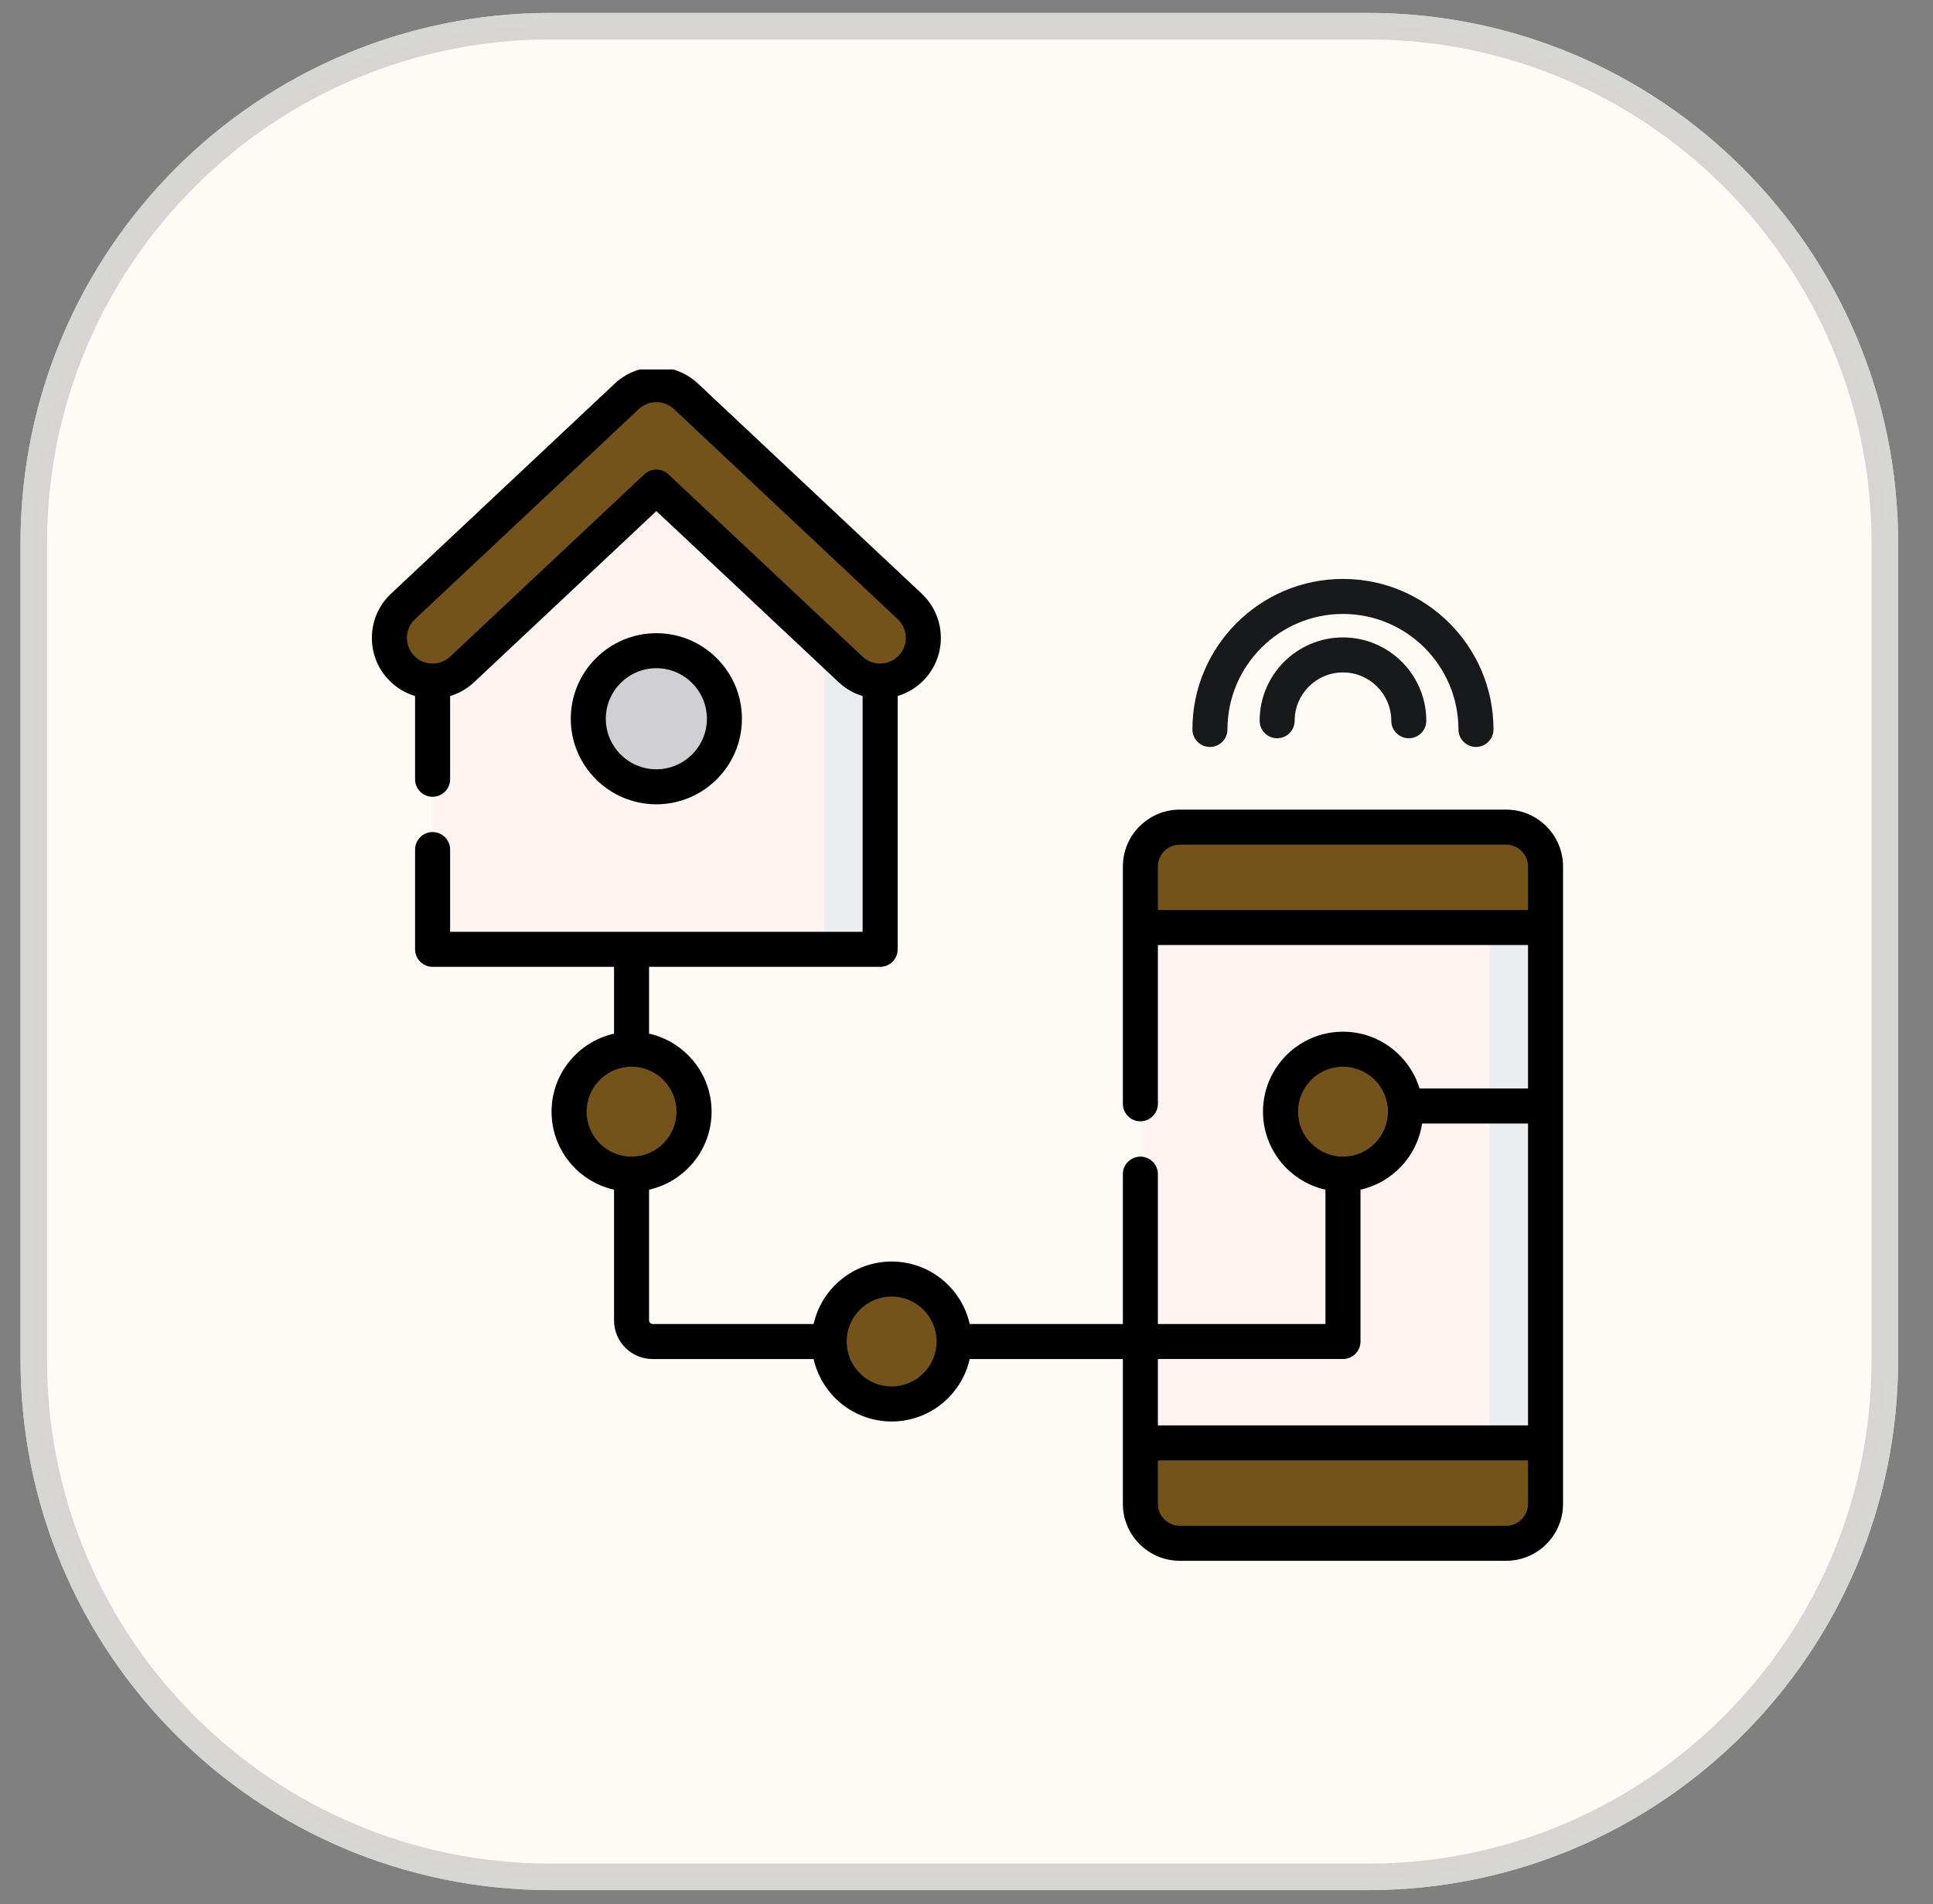 <svg width="68" height="67" viewBox="0 0 68 67" fill="none" xmlns="http://www.w3.org/2000/svg">
<rect x="0" y="0" width="68" height="67" fill="#808080" stroke="none"/>
<g clip-path="url(#clip0_305_559)">
<path d="M48.12 0.455H19.376C9.074 0.455 0.723 8.806 0.723 19.108V47.852C0.723 58.154 9.074 66.505 19.376 66.505H48.12C58.422 66.505 66.773 58.154 66.773 47.852V19.108C66.773 8.806 58.422 0.455 48.12 0.455Z" fill="#FEFDF6"/>
<path d="M48.119 0.921H19.375C9.331 0.921 1.188 9.064 1.188 19.108V47.852C1.188 57.897 9.331 66.039 19.375 66.039H48.119C58.164 66.039 66.306 57.897 66.306 47.852V19.108C66.306 9.064 58.164 0.921 48.119 0.921Z" fill="#FEFAF6" stroke="#CCCCCC" stroke-opacity="0.8" stroke-width="0.933"/>
<g clip-path="url(#clip1_305_559)">
<path d="M30.962 33.403H15.218V22.473L23.09 15.08L30.962 22.473V33.403Z" fill="#FFF4F1"/>
<path d="M23.09 15.08L22.105 16.006L28.991 22.473V33.403H30.963V22.473L23.09 15.08Z" fill="#ECEDEF"/>
<path d="M52.983 54.302H41.504C40.741 54.302 40.117 53.678 40.117 52.914V30.49C40.117 29.727 40.741 29.103 41.504 29.103H52.983C53.746 29.103 54.37 29.727 54.37 30.49V52.914C54.37 53.678 53.746 54.302 52.983 54.302Z" fill="#FFF4F1"/>
<path d="M52.983 29.103H51.012C51.775 29.103 52.399 29.727 52.399 30.49V52.914C52.399 53.678 51.775 54.302 51.012 54.302H52.983C53.746 54.302 54.37 53.678 54.37 52.914V30.49C54.37 29.727 53.746 29.103 52.983 29.103Z" fill="#ECEDEF"/>
<path d="M40.117 50.77V52.915C40.117 53.678 40.741 54.302 41.504 54.302H52.983C53.746 54.302 54.37 53.678 54.37 52.915V50.77H40.117Z" fill="#74531B"/>
<path d="M54.37 52.915V50.77H52.399V52.915C52.399 53.678 51.775 54.302 51.012 54.302H52.983C53.746 54.302 54.37 53.678 54.37 52.915Z" fill="#74531B"/>
<path d="M54.37 32.635V30.49C54.37 29.727 53.746 29.103 52.983 29.103H41.504C40.741 29.103 40.117 29.727 40.117 30.49V32.635H54.37Z" fill="#74531B"/>
<path d="M52.399 30.49V32.635H54.37V30.49C54.37 29.727 53.746 29.103 52.983 29.103H51.012C51.775 29.103 52.399 29.727 52.399 30.49Z" fill="#74531B"/>
<path d="M30.962 23.965C30.588 23.965 30.215 23.829 29.921 23.553L23.089 17.137L16.257 23.553C15.646 24.128 14.684 24.098 14.109 23.486C13.535 22.874 13.565 21.912 14.177 21.338L22.049 13.945C22.634 13.395 23.545 13.395 24.13 13.945L32.002 21.338C32.614 21.912 32.644 22.874 32.069 23.486C31.771 23.804 31.366 23.965 30.962 23.965Z" fill="#74531B"/>
<path d="M32.003 21.338L24.131 13.945C23.55 13.399 22.649 13.396 22.064 13.933C22.068 13.937 22.072 13.941 22.077 13.945L29.949 21.338C30.561 21.912 30.591 22.874 30.017 23.486C29.99 23.514 29.962 23.539 29.935 23.564C30.227 23.832 30.594 23.965 30.962 23.965C31.367 23.965 31.771 23.804 32.07 23.486C32.645 22.874 32.615 21.912 32.003 21.338Z" fill="#74531B"/>
<path d="M25.485 25.29C25.485 26.612 24.412 27.684 23.09 27.684C21.767 27.684 20.695 26.612 20.695 25.29C20.695 23.967 21.767 22.895 23.09 22.895C24.412 22.895 25.485 23.967 25.485 25.29Z" fill="#D0CFD1"/>
<path d="M51.923 26.282C51.582 26.282 51.306 26.006 51.306 25.666C51.306 23.425 49.484 21.602 47.243 21.602C45.002 21.602 43.18 23.425 43.18 25.666C43.18 26.006 42.904 26.282 42.563 26.282C42.223 26.282 41.947 26.006 41.947 25.666C41.947 22.746 44.323 20.37 47.243 20.37C50.163 20.37 52.539 22.746 52.539 25.666C52.539 26.006 52.263 26.282 51.923 26.282Z" fill="#18191B"/>
<path d="M49.559 25.976C49.219 25.976 48.943 25.7 48.943 25.36C48.943 24.422 48.181 23.66 47.243 23.66C46.306 23.66 45.544 24.422 45.544 25.36C45.544 25.7 45.268 25.976 44.928 25.976C44.587 25.976 44.312 25.7 44.312 25.36C44.312 23.743 45.627 22.428 47.243 22.428C48.86 22.428 50.175 23.743 50.175 25.36C50.175 25.7 49.9 25.976 49.559 25.976Z" fill="#18191B"/>
<path d="M49.442 39.115C49.442 40.329 48.458 41.313 47.244 41.313C46.03 41.313 45.046 40.329 45.046 39.115C45.046 37.901 46.03 36.917 47.244 36.917C48.458 36.917 49.442 37.901 49.442 39.115Z" fill="#74531B"/>
<path d="M47.243 36.917C46.905 36.917 46.585 36.994 46.299 37.13C47.04 37.483 47.552 38.239 47.552 39.115C47.552 39.991 47.04 40.746 46.299 41.1C46.585 41.236 46.905 41.313 47.243 41.313C48.457 41.313 49.441 40.329 49.441 39.115C49.441 37.901 48.457 36.917 47.243 36.917Z" fill="#74531B"/>
<path d="M24.416 39.115C24.416 40.329 23.431 41.313 22.218 41.313C21.004 41.313 20.02 40.329 20.02 39.115C20.02 37.901 21.004 36.917 22.218 36.917C23.431 36.917 24.416 37.901 24.416 39.115Z" fill="#74531B"/>
<path d="M22.217 36.917C21.879 36.917 21.559 36.994 21.273 37.13C22.014 37.483 22.526 38.239 22.526 39.115C22.526 39.991 22.014 40.746 21.273 41.1C21.559 41.236 21.879 41.313 22.217 41.313C23.431 41.313 24.415 40.329 24.415 39.115C24.415 37.901 23.431 36.917 22.217 36.917Z" fill="#74531B"/>
<path d="M33.565 47.202C33.565 48.416 32.581 49.4 31.367 49.4C30.153 49.4 29.169 48.416 29.169 47.202C29.169 45.988 30.153 45.004 31.367 45.004C32.581 45.004 33.565 45.988 33.565 47.202Z" fill="#74531B"/>
<path d="M31.366 45.004C31.029 45.004 30.708 45.081 30.422 45.217C31.163 45.57 31.675 46.326 31.675 47.202C31.675 48.078 31.163 48.834 30.422 49.187C30.708 49.323 31.029 49.4 31.366 49.4C32.581 49.4 33.565 48.416 33.565 47.202C33.565 45.988 32.58 45.004 31.366 45.004Z" fill="#74531B"/>
<path d="M52.983 28.487H41.504C40.4 28.487 39.501 29.386 39.501 30.49V32.635V32.636V38.837C39.501 39.178 39.777 39.454 40.117 39.454C40.458 39.454 40.733 39.178 40.733 38.837V33.251H53.754V38.3H49.937C49.586 37.144 48.512 36.301 47.244 36.301C45.692 36.301 44.43 37.563 44.43 39.115C44.43 40.455 45.371 41.578 46.627 41.86V46.586H40.733V41.313C40.733 40.973 40.458 40.697 40.117 40.697C39.777 40.697 39.501 40.973 39.501 41.313V46.586H34.113C33.831 45.33 32.707 44.388 31.367 44.388C30.027 44.388 28.904 45.33 28.622 46.586H22.957C22.89 46.586 22.833 46.529 22.833 46.463V41.86C24.09 41.578 25.032 40.455 25.032 39.115C25.032 37.775 24.09 36.651 22.833 36.369V34.019H30.962C31.303 34.019 31.579 33.743 31.579 33.403V24.489C31.935 24.382 32.261 24.183 32.519 23.908C33.326 23.049 33.283 21.695 32.425 20.889L24.552 13.495C23.732 12.726 22.448 12.726 21.628 13.495L13.756 20.889C13.34 21.279 13.101 21.808 13.083 22.379C13.065 22.949 13.271 23.492 13.661 23.908C13.922 24.186 14.246 24.384 14.602 24.491V27.419C14.602 27.76 14.878 28.035 15.218 28.035C15.558 28.035 15.834 27.76 15.834 27.419V24.491C16.146 24.398 16.436 24.232 16.68 24.003L23.09 17.983L29.501 24.003C29.744 24.231 30.034 24.397 30.346 24.491V32.787H15.834V29.893C15.834 29.552 15.558 29.277 15.218 29.277C14.877 29.277 14.602 29.552 14.602 29.893V33.403C14.602 33.743 14.877 34.019 15.218 34.019H21.601V36.37C20.345 36.652 19.403 37.775 19.403 39.115C19.403 40.455 20.345 41.579 21.601 41.86V46.463C21.601 47.21 22.209 47.819 22.957 47.819H28.622C28.904 49.075 30.027 50.016 31.367 50.016C32.707 50.016 33.831 49.075 34.112 47.819H39.501V50.769V50.77V52.915C39.501 54.019 40.4 54.918 41.504 54.918H52.983C53.328 54.918 53.653 54.83 53.937 54.676C53.994 54.645 54.049 54.611 54.102 54.575C54.156 54.539 54.207 54.501 54.256 54.46C54.702 54.092 54.986 53.536 54.986 52.915V30.49C54.986 29.386 54.087 28.487 52.983 28.487ZM23.512 16.688C23.393 16.577 23.241 16.521 23.09 16.521C22.938 16.521 22.787 16.577 22.668 16.688L15.836 23.104C15.473 23.445 14.9 23.427 14.559 23.064C14.394 22.888 14.307 22.659 14.315 22.417C14.322 22.176 14.423 21.952 14.599 21.787L22.471 14.394C22.818 14.068 23.362 14.068 23.709 14.394L31.581 21.787C31.944 22.128 31.962 22.701 31.621 23.064C31.448 23.248 31.214 23.349 30.962 23.349C30.732 23.349 30.512 23.262 30.344 23.104L23.512 16.688ZM20.635 39.115C20.635 38.243 21.345 37.533 22.217 37.533C23.09 37.533 23.799 38.243 23.799 39.115C23.799 39.987 23.09 40.697 22.217 40.697C21.345 40.697 20.635 39.987 20.635 39.115ZM31.367 48.784C30.495 48.784 29.785 48.074 29.785 47.202C29.785 46.33 30.495 45.62 31.367 45.62C32.239 45.62 32.949 46.33 32.949 47.202C32.949 48.074 32.239 48.784 31.367 48.784ZM40.733 32.019V30.49C40.733 30.092 41.037 29.763 41.426 29.723C41.452 29.721 41.478 29.719 41.504 29.719H52.983C53.408 29.719 53.754 30.065 53.754 30.49V32.019H40.733ZM45.662 39.115C45.662 38.243 46.371 37.533 47.244 37.533C48.116 37.533 48.826 38.243 48.826 39.115C48.826 39.987 48.116 40.697 47.244 40.697C46.371 40.697 45.662 39.987 45.662 39.115ZM47.244 47.818C47.584 47.818 47.86 47.542 47.86 47.202V41.86C48.983 41.608 49.855 40.683 50.027 39.532H53.754V50.154H40.733V47.818H47.244ZM53.754 52.915C53.754 53.233 53.559 53.508 53.283 53.625C53.191 53.664 53.089 53.686 52.983 53.686H41.504C41.478 53.686 41.452 53.684 41.426 53.682C41.038 53.642 40.733 53.313 40.733 52.915V51.386H53.754V52.915Z" fill="black"/>
<path d="M26.1 25.29C26.1 23.63 24.75 22.279 23.09 22.279C21.43 22.279 20.079 23.63 20.079 25.29C20.079 26.95 21.43 28.3 23.09 28.3C24.75 28.3 26.1 26.95 26.1 25.29ZM21.311 25.29C21.311 24.309 22.109 23.511 23.09 23.511C24.07 23.511 24.868 24.309 24.868 25.29C24.868 26.27 24.07 27.068 23.09 27.068C22.109 27.068 21.311 26.27 21.311 25.29Z" fill="black"/>
</g>
</g>
<defs>
<clipPath id="clip0_305_559">
<rect width="67" height="67" fill="white" transform="translate(0.422)"/>
</clipPath>
<clipPath id="clip1_305_559">
<rect width="42" height="42" fill="white" transform="translate(13 13)"/>
</clipPath>
</defs>
</svg>
